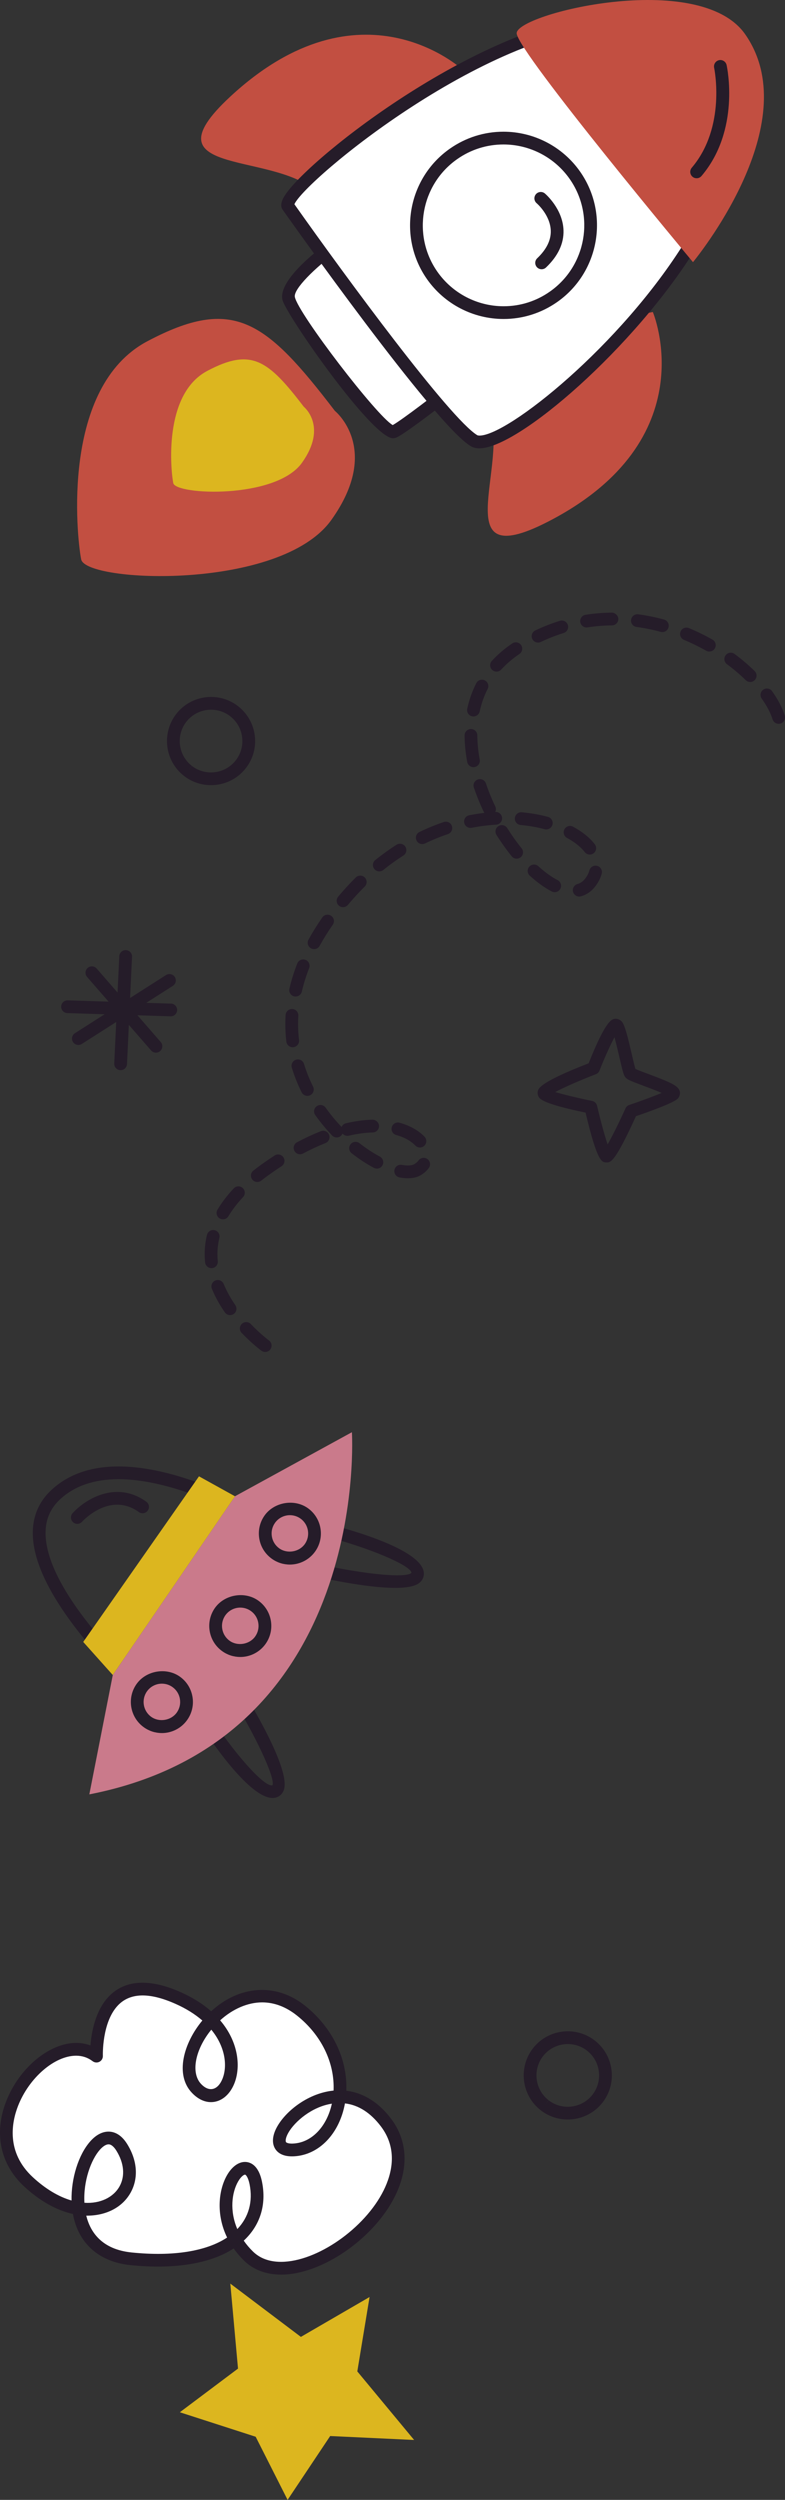 <?xml version="1.0" encoding="UTF-8"?>
<!DOCTYPE svg PUBLIC "-//W3C//DTD SVG 1.1//EN" "http://www.w3.org/Graphics/SVG/1.1/DTD/svg11.dtd">
<!-- Creator: CorelDRAW -->
<svg xmlns="http://www.w3.org/2000/svg" xml:space="preserve" width="22.861mm" height="72.713mm" version="1.1" style="shape-rendering:geometricPrecision; text-rendering:geometricPrecision; image-rendering:optimizeQuality; fill-rule:evenodd; clip-rule:evenodd"
viewBox="0 0 350.2 1113.86"
 xmlns:xlink="http://www.w3.org/1999/xlink"
 xmlns:xodm="http://www.corel.com/coreldraw/odm/2003">
 <rect x="0" y="0" width="350.2" height="1113.86" fill="#333333" stroke="none"/>
 <defs>
  <style type="text/css">
   <![CDATA[
    .fil1 {fill:#251C29;fill-rule:nonzero}
    .fil3 {fill:#C24F41;fill-rule:nonzero}
    .fil4 {fill:#CA7A8B;fill-rule:nonzero}
    .fil2 {fill:#DCB61F;fill-rule:nonzero}
    .fil0 {fill:white;fill-rule:nonzero}
   ]]>
  </style>
 </defs>
 <g id="OBJECTS">
  <path class="fil0" d="M43.07 916.13c0,0 -1.78,-42.91 36.42,-25.88 38.2,17.03 22.07,54.83 8.19,40.27 -13.88,-14.56 18.11,-57.32 46.54,-34.71 28.42,22.61 18.37,61.03 -3.24,62.12 -21.61,1.09 16.79,-44.3 41.18,-12.25 24.39,32.06 -39,81.48 -61.34,59.49 -22.34,-21.99 -0.79,-52.66 3.31,-32.53 4.1,20.14 -13.09,38.11 -55.66,33.78 -42.57,-4.33 -17.38,-70.78 -4.16,-49.72 13.22,21.06 -13.42,41.36 -41.51,15.5 -28.09,-25.86 10.32,-71.25 30.28,-56.08z"/>
  <path class="fil1" d="M125.37 1013.49c-6.65,0 -12.38,-2.17 -16.55,-6.28 -1.72,-1.69 -3.25,-3.49 -4.58,-5.37 -10.47,6.8 -26.47,9.41 -46.07,7.42 -14.01,-1.43 -23.25,-9.69 -25.64,-22.79 -7.28,-1.6 -14.73,-5.78 -21.67,-12.17 -10.72,-9.87 -13.68,-23.73 -8.1,-38.03 5.79,-14.83 19.21,-26.02 31.22,-26.02 2.25,0 4.39,0.38 6.38,1.14 0.44,-5.81 2.13,-15.52 8.21,-21.85 7.1,-7.41 18.06,-8.13 32.08,-1.88 5.26,2.34 9.81,5.19 13.56,8.49 12.46,-11.47 28.84,-12.85 41.78,-2.55 12.29,9.77 19.07,23.78 18.51,37.96 5.82,0.7 13.23,3.62 19.92,12.42 7.39,9.71 8.04,21.97 1.82,34.52 -9.4,18.97 -32.69,35 -50.87,35 -0,0 -0.01,0 -0.01,0zm-16.63 -15.13l0 0c1.17,1.68 2.53,3.29 4.07,4.8 3.13,3.08 7.36,4.64 12.56,4.64l0 0c15.98,-0 37.37,-14.88 45.78,-31.84 3.68,-7.43 6.45,-18.42 -1.25,-28.55 -4.62,-6.07 -9.99,-9.49 -16.01,-10.21 -2.44,13.46 -11.52,23.01 -22.77,23.58l-0.89 0.02c0,0 -0,0 -0.01,0 -4.56,0 -6.64,-1.93 -7.57,-3.55 -1.48,-2.57 -1.09,-6.09 1.12,-9.91 4.14,-7.17 14.07,-14.77 25.04,-15.85 0.54,-12.42 -5.45,-24.78 -16.36,-33.45 -4.88,-3.88 -10.1,-5.85 -15.5,-5.85 -6.39,0 -13.1,2.89 -18.74,8 8.37,9.78 9.27,21.08 6.25,28.34 -2.11,5.08 -5.97,8.1 -10.34,8.11 -2.08,0 -5.24,-0.72 -8.5,-4.15 -7.66,-8.03 -3.75,-22.14 4.65,-32.22 -3.29,-2.85 -7.29,-5.34 -11.95,-7.41 -11.61,-5.17 -20.2,-5.04 -25.65,0.61 -7.28,7.57 -6.78,22.4 -6.78,22.55 0.04,1.1 -0.55,2.13 -1.53,2.64 -0.98,0.5 -2.16,0.41 -3.04,-0.26 -2.14,-1.63 -4.62,-2.45 -7.36,-2.45 -9.63,0 -21.02,9.84 -25.92,22.4 -2.75,7.05 -5.54,20.55 6.65,31.78 5.61,5.17 11.5,8.69 17.23,10.34 -0.2,-9.8 3.06,-20.38 8.33,-26.34 2.52,-2.86 5.35,-4.36 8.16,-4.36 2.22,0 5.45,0.95 8.27,5.45 4.6,7.33 5.19,15.23 1.63,21.68 -3.66,6.63 -11,10.41 -19.83,10.32 1.82,7.35 6.95,15.05 20.25,16.4 18.41,1.88 33.27,-0.49 42.59,-6.65 -5.06,-10.38 -3.79,-21.25 -0.05,-27.77 2.16,-3.76 5.08,-5.92 8.01,-5.92 2.17,0 6.04,1.15 7.6,8.83 2.08,10.23 -0.81,19.46 -8.16,26.27zm0.56 -29.41l0 0c-0.51,0 -1.8,0.83 -3.08,3.06 -2.83,4.94 -3.83,13.09 -0.35,21.19 5.09,-5.32 7.03,-12.29 5.47,-19.98 -0.67,-3.26 -1.72,-4.28 -2.03,-4.28zm-71.64 12.53l0 0c7,0.46 12.93,-2.37 15.69,-7.35 2.54,-4.59 2,-10.38 -1.46,-15.91 -0.8,-1.27 -2.05,-2.78 -3.46,-2.78 -1.12,0 -2.51,0.87 -3.9,2.44 -3.89,4.4 -7.41,13.9 -6.87,23.59zm110.4 -44.16l0 0c-9.01,1.39 -16.56,8.01 -19.37,12.87 -1.4,2.44 -1.35,3.83 -1.12,4.22 0.19,0.32 0.99,0.7 2.65,0.7l0 0 0.6 -0.02c8.24,-0.41 15,-7.55 17.23,-17.77zm-53.79 -32.97l0 0c-7.19,8.79 -9.29,19.24 -4.54,24.22 3.63,3.81 7.44,2.67 9.47,-2.21 2.29,-5.51 1.51,-14.18 -4.94,-22.01z"/>
  <path class="fil1" d="M82.17 345.78l-0.07 -0.05c-8.57,-6.64 -10.13,-19.02 -3.49,-27.6 6.62,-8.53 18.96,-10.12 27.52,-3.54 4.22,3.27 6.87,7.92 7.53,13.13 0.66,5.21 -0.75,10.37 -3.97,14.52 -6.62,8.53 -18.97,10.12 -27.53,3.54zm20.55 -26.64l0 0c-6.13,-4.72 -14.91,-3.58 -19.61,2.48 -4.72,6.09 -3.61,14.89 2.47,19.62l-1.69 2.29 1.73 -2.25c6.08,4.68 14.86,3.55 19.57,-2.52 2.29,-2.95 3.29,-6.61 2.82,-10.32 -0.46,-3.71 -2.35,-7.01 -5.3,-9.29z"/>
  <path class="fil1" d="M241.31 940.32l-0.07 -0.05c-8.57,-6.65 -10.13,-19.02 -3.49,-27.6 6.61,-8.54 18.96,-10.12 27.52,-3.54 4.22,3.27 6.87,7.92 7.53,13.13 0.66,5.21 -0.75,10.37 -3.97,14.52 -6.62,8.53 -18.97,10.12 -27.53,3.54zm20.55 -26.64l0 0c-6.13,-4.72 -14.91,-3.58 -19.61,2.48 -4.72,6.09 -3.61,14.89 2.47,19.62l-1.69 2.29 1.73 -2.25c6.08,4.68 14.86,3.55 19.57,-2.52 2.29,-2.95 3.29,-6.61 2.82,-10.32 -0.46,-3.71 -2.35,-7.01 -5.3,-9.29z"/>
  <path class="fil1" d="M270.62 517.94c-2.12,0 -4.12,0 -9.39,-22.2 -18.66,-3.84 -20.27,-6.06 -20.8,-6.81 -0.52,-0.72 -0.73,-2.02 -0.48,-2.87 0.36,-1.19 1.17,-3.96 22.65,-12.29 7.91,-19.85 10.5,-19.85 12.22,-19.85 0.91,0 2.16,0.66 2.7,1.4 1.35,1.86 2.53,6.67 4.32,14.36 0.56,2.41 1.23,5.32 1.63,6.6 1.12,0.52 3.58,1.44 5.62,2.2 10.94,4.08 13.75,5.46 14.23,8.09 0.18,0.99 -0.34,2.41 -1.1,3.08 -2.25,1.97 -12.93,5.77 -18.52,7.69 -9.31,20.47 -11.25,20.55 -12.96,20.61 -0.04,0 -0.09,0 -0.13,0zm-22.92 -31.36l0 0c3.72,1.12 10.52,2.76 16.45,3.95 1.09,0.22 1.96,1.06 2.21,2.14 1.44,6.18 3.33,13.22 4.71,17.24 2.12,-3.7 5.35,-10.26 7.97,-16.06 0.32,-0.72 0.93,-1.27 1.68,-1.52 5.1,-1.72 10.87,-3.84 14.46,-5.36 -2.49,-1.09 -5.87,-2.35 -8.07,-3.17 -6.25,-2.33 -7.42,-2.84 -8.22,-3.93 -0.69,-0.96 -1.11,-2.54 -2.59,-8.91 -0.56,-2.39 -1.41,-6.06 -2.17,-8.81 -1.91,3.53 -4.59,9.55 -6.69,14.87 -0.29,0.74 -0.88,1.33 -1.63,1.61 -6.63,2.55 -14.16,5.81 -18.11,7.95z"/>
  <polygon class="fil2" points="159.4,1056.62 184.75,1087.17 147.3,1085.41 128.3,1113.86 114.06,1085.73 80.23,1074.82 106.18,1055.36 102.75,1017.5 134.23,1041.24 164.87,1023.47 "/>
  <path class="fil1" d="M76.27 447.18l-0.02 0 -11 -0.35 11.87 -7.58c1.33,-0.85 1.71,-2.6 0.87,-3.93 -0.85,-1.33 -2.62,-1.7 -3.93,-0.87l-16.02 10.22 0.86 -18.36c0.08,-1.57 -1.14,-2.9 -2.71,-2.97l-0.02 0c-1.56,-0.06 -2.88,1.14 -2.96,2.71l-0.76 16.2 -9.32 -10.7c-1.04,-1.18 -2.82,-1.31 -4.01,-0.28 -1.18,1.03 -1.31,2.83 -0.28,4.01l9.59 11.01 -18.21 -0.57c-1.57,-0.05 -2.88,1.18 -2.93,2.75 -0.05,1.56 1.17,2.87 2.73,2.93l0.03 0 16.61 0.52 -13.23 8.44c-1.32,0.85 -1.71,2.6 -0.87,3.93 0.52,0.82 1.39,1.27 2.28,1.31 0.57,0.02 1.14,-0.12 1.65,-0.44l15.35 -9.79 -0.87 18.49c-0.08,1.57 1.14,2.9 2.71,2.97l0.02 0c1.56,0.06 2.88,-1.14 2.96,-2.71l0.82 -17.46 9.94 11.4c0.54,0.61 1.27,0.94 2.03,0.97 0.7,0.03 1.41,-0.2 1.99,-0.7 1.18,-1.03 1.31,-2.83 0.28,-4.02l-10.4 -11.94 14.77 0.47c1.57,0.05 2.88,-1.18 2.93,-2.75 0.05,-1.56 -1.17,-2.87 -2.74,-2.93z"/>
  <path class="fil0" d="M150.95 108.15c0,0 -23.87,16.73 -22.19,24.78 1.69,8.05 41.87,61.64 46.91,59.43 5.04,-2.22 32.98,-24.43 32.98,-24.43l-57.7 -59.78z"/>
  <path class="fil1" d="M175.32 195.27c-9.38,-0.01 -48.05,-55.55 -49.34,-61.76 -1.92,-9.17 17.38,-23.52 23.34,-27.7 1.14,-0.8 2.7,-0.66 3.68,0.36l57.7 59.78c0.55,0.57 0.84,1.36 0.79,2.16 -0.05,0.8 -0.44,1.54 -1.07,2.04 -2.89,2.3 -28.38,22.52 -33.61,24.81 -0.36,0.16 -1.1,0.31 -1.49,0.31zm-24.71 -83.38l0 0c-10.12,7.42 -19.8,16.97 -19.07,20.45 1.58,7.52 36.6,53.12 43.66,57.06 4.32,-2.44 19.03,-13.71 29.23,-21.77l-53.82 -55.75z"/>
  <path class="fil3" d="M206.37 31.06c0,0 -45.31,-42.09 -103.66,12 -39.8,36.89 23.01,23.43 40.27,44.3 17.26,20.87 63.39,-56.3 63.39,-56.3z"/>
  <path class="fil3" d="M291.24 139.02c0,0 24.09,56.96 -46.66,93.36 -48.25,24.82 -14.17,-29.63 -27.89,-52.98 -13.72,-23.35 74.55,-40.38 74.55,-40.38z"/>
  <path class="fil0" d="M128.36 91.71c0,0 66.94,94.8 83.05,104.61 16.1,9.81 140.5,-102.43 111.28,-161.07 -39.76,-79.8 -196.99,45.14 -194.33,56.46z"/>
  <path class="fil1" d="M213.95 199.77c0,0 -0,0 -0.01,0 -1.56,0 -2.91,-0.34 -4.02,-1.02 -16.42,-10.01 -81.14,-101.51 -83.89,-105.4 -0.21,-0.3 -0.36,-0.64 -0.45,-0.99 -0.45,-1.94 0.48,-4.19 3.12,-7.53 15.56,-19.64 93.19,-78.91 149.01,-78.91 22.25,0 38.24,9.44 47.51,28.05 9.54,19.14 4.47,45.59 -14.66,76.48 -27.43,44.31 -79.34,89.3 -96.63,89.3zm-82.61 -108.77l0 0c23.26,32.89 69.32,95.44 81.55,102.89 0.07,0.04 0.36,0.19 1.06,0.19l0 0c12.57,0 62.99,-40.08 91.79,-86.61 12.58,-20.31 25.29,-49.11 14.4,-70.95 -8.23,-16.52 -22.51,-24.9 -42.42,-24.9 -58.99,0 -141.7,68.66 -146.39,79.39z"/>
  <path class="fil3" d="M309.15 116.8c0,0 -77.85,-93.2 -78.65,-101.87 -0.8,-8.67 81.43,-28.92 101.92,0.32 26.64,38.03 -18.31,95.44 -23.26,101.55z"/>
  <path class="fil0" d="M246.94 132.25c-17.58,12.32 -41.82,8.06 -54.14,-9.53 -12.32,-17.58 -8.06,-41.83 9.53,-54.15 17.58,-12.32 41.82,-8.06 54.14,9.53 12.32,17.58 8.05,41.83 -9.53,54.15z"/>
  <path class="fil1" d="M224.67 142.13c-13.61,0 -26.39,-6.65 -34.2,-17.78 -13.2,-18.84 -8.61,-44.91 10.22,-58.11 7.05,-4.94 15.32,-7.56 23.9,-7.56 13.61,0 26.4,6.65 34.2,17.78 13.2,18.84 8.61,44.91 -10.22,58.11 -7.06,4.94 -15.32,7.56 -23.9,7.56zm-0.07 -77.76l0 0c-7.41,0 -14.55,2.25 -20.64,6.53 -16.27,11.4 -20.23,33.92 -8.83,50.19 6.74,9.62 17.78,15.36 29.54,15.36 7.41,0 14.55,-2.25 20.64,-6.53 16.27,-11.4 20.23,-33.92 8.83,-50.19 -6.74,-9.62 -17.78,-15.36 -29.54,-15.36z"/>
  <path class="fil3" d="M149.4 183.08c0,0 21.06,16.89 -1.57,48.57 -22.63,31.68 -109.58,28.01 -111.62,17.58 -2.04,-10.44 -8.97,-76.79 29.49,-97.16 38.47,-20.37 52.8,-9.32 83.7,31.01z"/>
  <path class="fil2" d="M135.52 181.22c0,0 10.83,8.69 -0.81,24.98 -11.64,16.3 -56.37,14.41 -57.42,9.04 -1.05,-5.37 -4.62,-39.5 15.17,-49.98 19.79,-10.48 27.16,-4.79 43.05,15.95z"/>
  <path class="fil0" d="M241.25 88.37c0,0 16.19,13.71 0.37,28.75l-0.37 -28.75z"/>
  <path class="fil1" d="M241.62 119.97c-0.75,0 -1.5,-0.3 -2.06,-0.88 -1.08,-1.14 -1.04,-2.94 0.1,-4.02 4.13,-3.93 6.17,-8.05 6.05,-12.25 -0.21,-7.04 -6.24,-12.22 -6.3,-12.27 -1.2,-1.02 -1.35,-2.81 -0.34,-4.01 1.02,-1.2 2.82,-1.34 4.01,-0.34 0.33,0.28 8.03,6.91 8.31,16.46 0.17,5.88 -2.46,11.44 -7.81,16.53 -0.55,0.52 -1.26,0.78 -1.96,0.78z"/>
  <path class="fil1" d="M310.77 79.42c-0.65,0 -1.31,-0.22 -1.84,-0.68 -1.2,-1.02 -1.34,-2.81 -0.32,-4.01 15.48,-18.22 10.03,-44.27 9.98,-44.53 -0.33,-1.53 0.64,-3.05 2.17,-3.39 1.53,-0.34 3.05,0.63 3.39,2.17 0.26,1.17 6.13,29.03 -11.2,49.44 -0.56,0.66 -1.36,1 -2.17,1z"/>
  <path class="fil1" d="M121.6 801.11c-10.1,0 -26.9,-24.33 -33.96,-35.29 -0.85,-1.32 -0.47,-3.08 0.85,-3.93 1.33,-0.84 3.08,-0.47 3.93,0.85 11.78,18.29 25.65,33.87 29.14,32.7 1.37,-3.07 -7.57,-22.4 -19.83,-41.95 -0.83,-1.33 -0.43,-3.09 0.9,-3.92 1.33,-0.84 3.08,-0.43 3.92,0.9 5.51,8.79 23.24,38.18 20.07,47.1 -0.56,1.59 -1.71,2.75 -3.23,3.26 -0.57,0.19 -1.16,0.29 -1.79,0.29z"/>
  <path class="fil1" d="M176.2 707.5c-13.07,0 -32.85,-4.4 -40.2,-6.16 -1.53,-0.36 -2.47,-1.9 -2.1,-3.43 0.36,-1.52 1.91,-2.45 3.43,-2.1 22.45,5.36 43.62,7.64 46.22,5 -0.13,-3.29 -19.34,-11.46 -40.44,-16.78 -1.52,-0.38 -2.45,-1.93 -2.06,-3.45 0.38,-1.53 1.92,-2.44 3.45,-2.06 13.42,3.38 44.62,12.35 44.6,22.68 -0,1.61 -0.73,3.07 -2.06,4.11 -2.02,1.59 -5.96,2.2 -10.84,2.2z"/>
  <path class="fil1" d="M75.56 767.3c-0.66,0 -1.3,-0.23 -1.82,-0.65 -2.37,-1.97 -58.1,-48.59 -59.1,-82.62 -0.23,-8.02 2.54,-14.78 8.24,-20.1 7.49,-6.99 17.58,-10.53 29.98,-10.53 34.64,0 76.16,27.28 77.91,28.44 0.63,0.42 1.07,1.07 1.22,1.81 0.15,0.74 -0,1.51 -0.42,2.14l-53.65 80.26c-0.45,0.67 -1.16,1.12 -1.95,1.23 -0.14,0.02 -0.27,0.03 -0.41,0.03zm-22.69 -108.22l0 0c-10.92,0 -19.7,3.03 -26.1,9 -4.52,4.21 -6.62,9.37 -6.43,15.77 0.8,27.69 43.91,66.99 54.64,76.36l50.25 -75.17c-9.34,-5.78 -44.01,-25.96 -72.35,-25.96z"/>
  <path class="fil4" d="M50.31 746.32l54.52 -79.64 52.16 -28.54c0,0 8.65,136.87 -117.14,161.37l10.47 -53.19z"/>
  <path class="fil1" d="M34.5 678.98c-0.68,0 -1.36,-0.25 -1.91,-0.74 -1.16,-1.05 -1.26,-2.84 -0.21,-4.01 5.44,-6.04 19.31,-14.87 32.88,-5.13 1.28,0.92 1.57,2.69 0.65,3.97 -0.92,1.27 -2.69,1.56 -3.97,0.65 -12.8,-9.19 -24.83,3.76 -25.34,4.32 -0.56,0.62 -1.33,0.93 -2.11,0.93z"/>
  <polygon class="fil2" points="37.13,731.59 88.77,657.8 104.83,666.69 50.31,746.32 "/>
  <path class="fil1" d="M72.2 772.19c-2.91,0 -5.7,-0.9 -8.06,-2.6 -6.2,-4.45 -7.62,-13.12 -3.17,-19.32 4.29,-5.97 13.32,-7.48 19.32,-3.18 3.01,2.16 4.99,5.36 5.59,9.01 0.6,3.65 -0.26,7.31 -2.42,10.32 -2.59,3.62 -6.8,5.78 -11.26,5.78zm0.02 -22.01l0 0c-2.63,0 -5.11,1.27 -6.63,3.4 -2.62,3.65 -1.78,8.76 1.87,11.38 3.55,2.55 8.86,1.65 11.38,-1.87 1.27,-1.77 1.78,-3.93 1.42,-6.08 -0.35,-2.15 -1.52,-4.03 -3.29,-5.3 -1.39,-1 -3.04,-1.53 -4.75,-1.53z"/>
  <path class="fil1" d="M107.17 738.29c-2.91,0 -5.7,-0.9 -8.06,-2.6 -6.2,-4.45 -7.62,-13.12 -3.17,-19.32 4.29,-5.97 13.32,-7.48 19.32,-3.17 3.01,2.16 4.99,5.36 5.59,9 0.6,3.65 -0.26,7.31 -2.41,10.32 -2.6,3.62 -6.8,5.78 -11.26,5.78zm0.02 -22l0 0c-2.63,0 -5.11,1.27 -6.63,3.4 -2.62,3.65 -1.78,8.76 1.87,11.38 3.53,2.54 8.85,1.65 11.38,-1.87 1.27,-1.77 1.78,-3.93 1.42,-6.08 -0.35,-2.15 -1.52,-4.04 -3.29,-5.3 -1.39,-1 -3.04,-1.53 -4.75,-1.53z"/>
  <path class="fil1" d="M129.31 697.12c-2.91,0 -5.7,-0.9 -8.06,-2.6 -3,-2.16 -4.99,-5.35 -5.59,-9 -0.6,-3.65 0.26,-7.32 2.41,-10.32 4.28,-5.97 13.32,-7.49 19.32,-3.18 6.2,4.45 7.62,13.12 3.17,19.32 -2.6,3.62 -6.8,5.78 -11.26,5.78zm0.02 -22.01l0 0c-2.63,0 -5.11,1.27 -6.63,3.4 -1.27,1.77 -1.78,3.93 -1.42,6.08 0.35,2.15 1.52,4.03 3.29,5.3 3.54,2.54 8.85,1.65 11.38,-1.87 2.62,-3.65 1.78,-8.76 -1.87,-11.38 -1.39,-1 -3.04,-1.53 -4.75,-1.53z"/>
  <path class="fil1" d="M118.32 602.39c-0.58,0 -1.16,-0.17 -1.67,-0.54 -0.17,-0.12 -4.11,-3 -8.86,-7.96 -1.08,-1.14 -1.05,-2.94 0.09,-4.02 1.13,-1.08 2.94,-1.04 4.02,0.09 4.37,4.57 8.05,7.26 8.09,7.29 1.27,0.92 1.55,2.7 0.63,3.97 -0.56,0.77 -1.42,1.17 -2.3,1.17zm-15.68 -16.42l0 0c-0.9,0 -1.79,-0.43 -2.34,-1.23 -2.39,-3.46 -4.33,-6.99 -5.77,-10.49 -0.6,-1.45 0.1,-3.11 1.55,-3.71 1.46,-0.58 3.11,0.1 3.71,1.55 1.29,3.13 3.03,6.3 5.19,9.42 0.89,1.29 0.57,3.06 -0.72,3.96 -0.49,0.34 -1.06,0.5 -1.61,0.5zm-8.31 -20.93l0 0c-1.44,0 -2.68,-1.09 -2.83,-2.56 -0.12,-1.22 -0.19,-2.45 -0.19,-3.7 0,-2.87 0.34,-5.75 1.03,-8.55 0.37,-1.53 1.91,-2.47 3.44,-2.09 1.52,0.37 2.46,1.91 2.09,3.44 -0.57,2.37 -0.87,4.79 -0.87,7.21 0,1.05 0.05,2.1 0.16,3.13 0.16,1.56 -0.98,2.96 -2.54,3.12 -0.1,0.01 -0.19,0.01 -0.29,0.01zm5.13 -21.75l0 0c-0.5,0 -1,-0.13 -1.46,-0.4 -1.35,-0.8 -1.79,-2.55 -0.98,-3.9 1.92,-3.22 4.37,-6.42 7.27,-9.5 1.08,-1.15 2.88,-1.2 4.02,-0.12 1.14,1.08 1.2,2.88 0.12,4.02 -2.61,2.78 -4.81,5.64 -6.53,8.52 -0.53,0.89 -1.47,1.38 -2.44,1.38zm15.33 -16.64l0 0c-0.84,0 -1.68,-0.37 -2.24,-1.09 -0.97,-1.23 -0.76,-3.02 0.48,-3.99 1.16,-0.91 2.37,-1.82 3.63,-2.73 1.99,-1.42 3.94,-2.75 5.86,-4 1.32,-0.85 3.08,-0.47 3.94,0.84 0.85,1.32 0.47,3.08 -0.84,3.94 -1.85,1.19 -3.73,2.48 -5.64,3.85 -1.19,0.85 -2.34,1.71 -3.43,2.57 -0.52,0.41 -1.14,0.61 -1.76,0.61zm67.17 -1.66l0 0c-1.15,0 -2.4,-0.12 -3.73,-0.37 -1.54,-0.29 -2.56,-1.78 -2.27,-3.32 0.29,-1.54 1.74,-2.55 3.32,-2.27 2.35,0.44 4.43,0.34 5.54,-0.32 0.8,-0.48 1.44,-1.03 1.88,-1.64 0.92,-1.28 2.7,-1.56 3.97,-0.64 1.27,0.92 1.56,2.7 0.64,3.97 -0.9,1.25 -2.11,2.33 -3.59,3.21 -1.56,0.92 -3.49,1.38 -5.74,1.38zm-13.83 -4.31l0 0c-0.45,0 -0.91,-0.11 -1.34,-0.33 -3.32,-1.77 -6.66,-3.96 -9.92,-6.5 -1.24,-0.97 -1.46,-2.75 -0.49,-3.99 0.96,-1.24 2.75,-1.46 3.99,-0.49 3,2.34 6.06,4.35 9.1,5.97 1.38,0.74 1.91,2.46 1.17,3.85 -0.51,0.96 -1.5,1.51 -2.51,1.51zm-34.27 -6.38l0 0c-1.02,0 -2.01,-0.55 -2.52,-1.51 -0.74,-1.39 -0.21,-3.11 1.18,-3.85 3.56,-1.89 7.13,-3.54 10.6,-4.92 1.45,-0.57 3.12,0.13 3.69,1.6 0.58,1.46 -0.14,3.11 -1.6,3.69 -3.28,1.3 -6.65,2.86 -10.03,4.66 -0.42,0.23 -0.88,0.33 -1.33,0.33zm53.48 -3.01l0 0c-0.75,0 -1.5,-0.3 -2.06,-0.88 -1.36,-1.43 -3.94,-3.41 -8.53,-4.69 -1.51,-0.42 -2.4,-1.99 -1.97,-3.5 0.42,-1.52 2,-2.41 3.5,-1.97 4.62,1.29 8.46,3.45 11.12,6.24 1.08,1.14 1.04,2.94 -0.1,4.02 -0.55,0.52 -1.25,0.78 -1.96,0.78zm-37.14 -4.49l0 0c-0.75,0 -1.5,-0.29 -2.06,-0.88 -2.73,-2.86 -5.25,-5.92 -7.5,-9.09 -0.91,-1.28 -0.61,-3.06 0.68,-3.96 1.28,-0.91 3.05,-0.61 3.96,0.68 2.09,2.95 4.44,5.79 6.97,8.45 0.04,0.05 0.09,0.09 0.13,0.14 0.34,-0.81 1.05,-1.45 1.97,-1.66 4.09,-0.95 8.06,-1.49 11.82,-1.59 1.48,0.02 2.88,1.19 2.92,2.77 0.04,1.57 -1.19,2.88 -2.77,2.92 -3.37,0.09 -6.97,0.58 -10.69,1.44 -1.08,0.25 -2.16,-0.15 -2.83,-0.94 -0.15,0.35 -0.37,0.67 -0.65,0.95 -0.55,0.53 -1.26,0.79 -1.96,0.79zm-13.08 -18.52l0 0c-1.04,0 -2.05,-0.58 -2.55,-1.57 -1.78,-3.57 -3.26,-7.27 -4.39,-11 -0.45,-1.5 0.39,-3.09 1.9,-3.55 1.51,-0.46 3.09,0.4 3.55,1.9 1.04,3.42 2.39,6.82 4.04,10.11 0.7,1.4 0.13,3.11 -1.28,3.82 -0.41,0.2 -0.84,0.3 -1.27,0.3zm-6.55 -21.66l0 0c-1.42,0 -2.65,-1.06 -2.82,-2.51 -0.31,-2.59 -0.46,-5.23 -0.46,-7.85 0,-1.32 0.04,-2.66 0.12,-4.01 0.1,-1.57 1.45,-2.74 3.01,-2.67 1.57,0.09 2.76,1.44 2.67,3.01 -0.08,1.23 -0.11,2.45 -0.11,3.66 0,2.4 0.14,4.81 0.42,7.18 0.19,1.56 -0.93,2.97 -2.49,3.16 -0.11,0.01 -0.23,0.02 -0.34,0.02zm1.31 -22.6l0 0c-0.21,0 -0.43,-0.02 -0.64,-0.07 -1.53,-0.35 -2.48,-1.88 -2.13,-3.41 0.86,-3.73 2.04,-7.52 3.51,-11.25 0.58,-1.46 2.23,-2.18 3.69,-1.61 1.46,0.57 2.18,2.23 1.61,3.69 -1.37,3.47 -2.47,6.99 -3.26,10.44 -0.31,1.32 -1.48,2.2 -2.77,2.2zm8.23 -21.13l0 0c-0.46,0 -0.93,-0.11 -1.37,-0.35 -1.38,-0.76 -1.88,-2.48 -1.12,-3.86 1.81,-3.3 3.89,-6.63 6.17,-9.91 0.89,-1.29 2.67,-1.61 3.96,-0.71 1.29,0.9 1.61,2.67 0.71,3.96 -2.17,3.11 -4.13,6.27 -5.85,9.4 -0.52,0.94 -1.49,1.48 -2.49,1.48zm12.92 -18.68l0 0c-0.64,0 -1.29,-0.22 -1.82,-0.66 -1.21,-1.01 -1.36,-2.8 -0.36,-4.01 2.51,-3.01 5.16,-5.89 7.87,-8.57 1.12,-1.1 2.92,-1.1 4.02,0.02 1.1,1.12 1.09,2.92 -0.02,4.02 -2.58,2.56 -5.11,5.31 -7.51,8.17 -0.56,0.67 -1.37,1.02 -2.18,1.02zm105.36 -4.73l0 0c-1.24,0 -2.38,-0.82 -2.74,-2.08 -0.42,-1.51 0.46,-3.08 1.97,-3.51 1.39,-0.39 2.55,-1.23 3.54,-2.55 0.87,-1.16 1.47,-2.35 1.78,-3.53 0.4,-1.52 1.97,-2.41 3.48,-2.01 1.52,0.4 2.42,1.96 2.01,3.48 -0.5,1.89 -1.42,3.73 -2.72,5.47 -1.74,2.33 -3.95,3.89 -6.56,4.62 -0.26,0.07 -0.52,0.11 -0.77,0.11zm-10.93 -1.95l0 0c-0.44,0 -0.88,-0.1 -1.3,-0.32 -3.19,-1.64 -6.49,-4.01 -9.83,-7.05 -1.16,-1.06 -1.25,-2.86 -0.19,-4.02 1.06,-1.16 2.86,-1.24 4.02,-0.19 2.97,2.7 5.86,4.79 8.6,6.2 1.4,0.72 1.94,2.43 1.23,3.83 -0.5,0.98 -1.5,1.54 -2.53,1.54zm-78.25 -9.27l0 0c-0.83,0 -1.65,-0.36 -2.22,-1.06 -0.98,-1.22 -0.79,-3.01 0.43,-4 3.05,-2.45 6.24,-4.75 9.49,-6.82 1.32,-0.84 3.08,-0.45 3.93,0.87 0.84,1.33 0.45,3.08 -0.87,3.93 -3.07,1.95 -6.09,4.12 -8.98,6.45 -0.53,0.42 -1.16,0.63 -1.78,0.63zm61.28 -5.66l0 0c-0.83,0 -1.65,-0.36 -2.21,-1.06 -2.39,-2.96 -4.68,-6.17 -6.8,-9.54 -0.84,-1.33 -0.44,-3.09 0.89,-3.92 1.32,-0.84 3.08,-0.44 3.92,0.89 2,3.18 4.15,6.21 6.4,8.99 0.99,1.22 0.8,3.01 -0.42,4 -0.53,0.43 -1.16,0.63 -1.78,0.63zm32.62 -1.84l0 0c-0.85,0 -1.69,-0.38 -2.25,-1.1 -1.78,-2.29 -4.51,-4.47 -7.91,-6.31 -1.38,-0.74 -1.9,-2.47 -1.15,-3.85 0.75,-1.38 2.46,-1.91 3.85,-1.15 4.15,2.24 7.41,4.87 9.7,7.83 0.96,1.24 0.74,3.03 -0.51,3.99 -0.52,0.4 -1.13,0.6 -1.74,0.6zm-74.73 -4.66l0 0c-1.06,0 -2.07,-0.59 -2.56,-1.61 -0.68,-1.42 -0.09,-3.12 1.33,-3.8 3.53,-1.7 7.18,-3.19 10.85,-4.43 1.49,-0.5 3.1,0.3 3.6,1.79 0.5,1.49 -0.3,3.1 -1.79,3.6 -3.45,1.16 -6.88,2.56 -10.19,4.16 -0.4,0.19 -0.82,0.28 -1.23,0.28zm55.34 -6.53l0 0c-0.24,0 -0.49,-0.03 -0.74,-0.1 -3.38,-0.91 -6.99,-1.54 -10.71,-1.88 -1.57,-0.14 -2.72,-1.52 -2.58,-3.09 0.14,-1.56 1.54,-2.74 3.09,-2.58 4.05,0.37 7.98,1.06 11.67,2.05 1.52,0.41 2.42,1.97 2.01,3.48 -0.34,1.27 -1.49,2.11 -2.75,2.11zm-33.84 -0.69l0 0c-1.33,0 -2.52,-0.94 -2.79,-2.29 -0.3,-1.54 0.7,-3.04 2.24,-3.34 2.25,-0.44 4.51,-0.8 6.76,-1.06 -0.1,-0.14 -0.19,-0.28 -0.27,-0.44 -1.72,-3.59 -3.2,-7.24 -4.42,-10.85 -0.5,-1.49 0.3,-3.1 1.79,-3.6 1.5,-0.5 3.11,0.3 3.6,1.79 1.14,3.4 2.54,6.84 4.16,10.22 0.39,0.81 0.36,1.72 -0.01,2.47 0.06,-0.01 0.14,-0 0.21,-0.01 1.5,0 2.75,1.17 2.84,2.68 0.09,1.57 -1.11,2.91 -2.68,3 -3.59,0.21 -7.25,0.67 -10.89,1.39 -0.19,0.04 -0.37,0.05 -0.55,0.05zm1.34 -27.05l0 0c-1.34,0 -2.54,-0.96 -2.79,-2.33 -0.75,-4.03 -1.14,-8 -1.17,-11.8 -0.01,-1.57 1.25,-2.86 2.82,-2.87 0.01,0 0.02,0 0.02,0 1.56,0 2.83,1.26 2.84,2.82 0.02,3.47 0.39,7.11 1.07,10.81 0.29,1.54 -0.73,3.03 -2.28,3.32 -0.18,0.03 -0.35,0.05 -0.52,0.05zm136.15 -19.32l0 0c-1.21,0 -2.33,-0.78 -2.71,-1.99 -0.9,-2.88 -2.53,-5.99 -4.85,-9.25 -0.91,-1.28 -0.61,-3.05 0.67,-3.97 1.28,-0.91 3.06,-0.61 3.96,0.67 2.67,3.74 4.57,7.39 5.65,10.85 0.47,1.5 -0.37,3.09 -1.86,3.56 -0.28,0.09 -0.57,0.13 -0.85,0.13zm-136.15 -3.28l0 0c-0.2,0 -0.4,-0.02 -0.6,-0.06 -1.53,-0.33 -2.51,-1.84 -2.18,-3.38 0.87,-4.02 2.23,-7.85 4.04,-11.39 0.72,-1.4 2.44,-1.95 3.83,-1.23 1.4,0.72 1.95,2.43 1.23,3.83 -1.59,3.1 -2.78,6.46 -3.54,9.99 -0.29,1.33 -1.47,2.24 -2.78,2.24zm123.46 -15.36l0 0c-0.72,0 -1.44,-0.27 -1.99,-0.81 -2.53,-2.47 -5.35,-4.87 -8.38,-7.11 -1.26,-0.94 -1.53,-2.72 -0.59,-3.98 0.93,-1.26 2.71,-1.53 3.98,-0.59 3.24,2.4 6.25,4.96 8.96,7.62 1.12,1.1 1.14,2.9 0.04,4.02 -0.56,0.57 -1.29,0.86 -2.03,0.86zm-113.18 -4.62l0 0c-0.69,0 -1.38,-0.25 -1.92,-0.75 -1.16,-1.06 -1.23,-2.86 -0.17,-4.02 2.62,-2.86 5.7,-5.48 9.13,-7.8 1.3,-0.87 3.07,-0.54 3.95,0.77 0.88,1.3 0.54,3.07 -0.77,3.95 -3.07,2.07 -5.8,4.41 -8.13,6.94 -0.56,0.61 -1.33,0.92 -2.09,0.92zm94.96 -8.93l0 0c-0.47,0 -0.96,-0.12 -1.4,-0.37 -3.21,-1.81 -6.54,-3.44 -9.91,-4.84 -1.45,-0.6 -2.14,-2.27 -1.54,-3.72 0.6,-1.45 2.27,-2.13 3.71,-1.54 3.58,1.48 7.12,3.21 10.53,5.14 1.37,0.77 1.85,2.51 1.08,3.87 -0.52,0.93 -1.49,1.44 -2.48,1.44zm-76.43 -4.01l0 0c-1.06,0 -2.09,-0.6 -2.57,-1.62 -0.68,-1.42 -0.07,-3.12 1.35,-3.79 3.58,-1.7 7.27,-3.15 10.96,-4.29 1.51,-0.47 3.1,0.37 3.56,1.87 0.47,1.5 -0.37,3.09 -1.87,3.56 -3.44,1.07 -6.87,2.41 -10.21,4 -0.4,0.19 -0.81,0.28 -1.22,0.28zm55.46 -4.67l0 0c-0.25,0 -0.5,-0.03 -0.75,-0.1 -3.56,-0.98 -7.18,-1.71 -10.77,-2.19 -1.56,-0.21 -2.65,-1.64 -2.44,-3.2 0.21,-1.55 1.65,-2.64 3.2,-2.44 3.83,0.51 7.7,1.3 11.51,2.34 1.51,0.41 2.41,1.98 1.99,3.49 -0.34,1.26 -1.49,2.09 -2.74,2.09zm-33.81 -2.06l0 0c-1.38,0 -2.59,-1 -2.81,-2.41 -0.24,-1.55 0.82,-3.01 2.37,-3.25 3.86,-0.6 7.82,-0.92 11.74,-0.96 1.32,0.03 2.85,1.25 2.87,2.82 0.01,1.57 -1.25,2.85 -2.82,2.87 -3.65,0.03 -7.32,0.33 -10.91,0.89 -0.15,0.02 -0.3,0.03 -0.44,0.03z"/>
 </g>
</svg>

